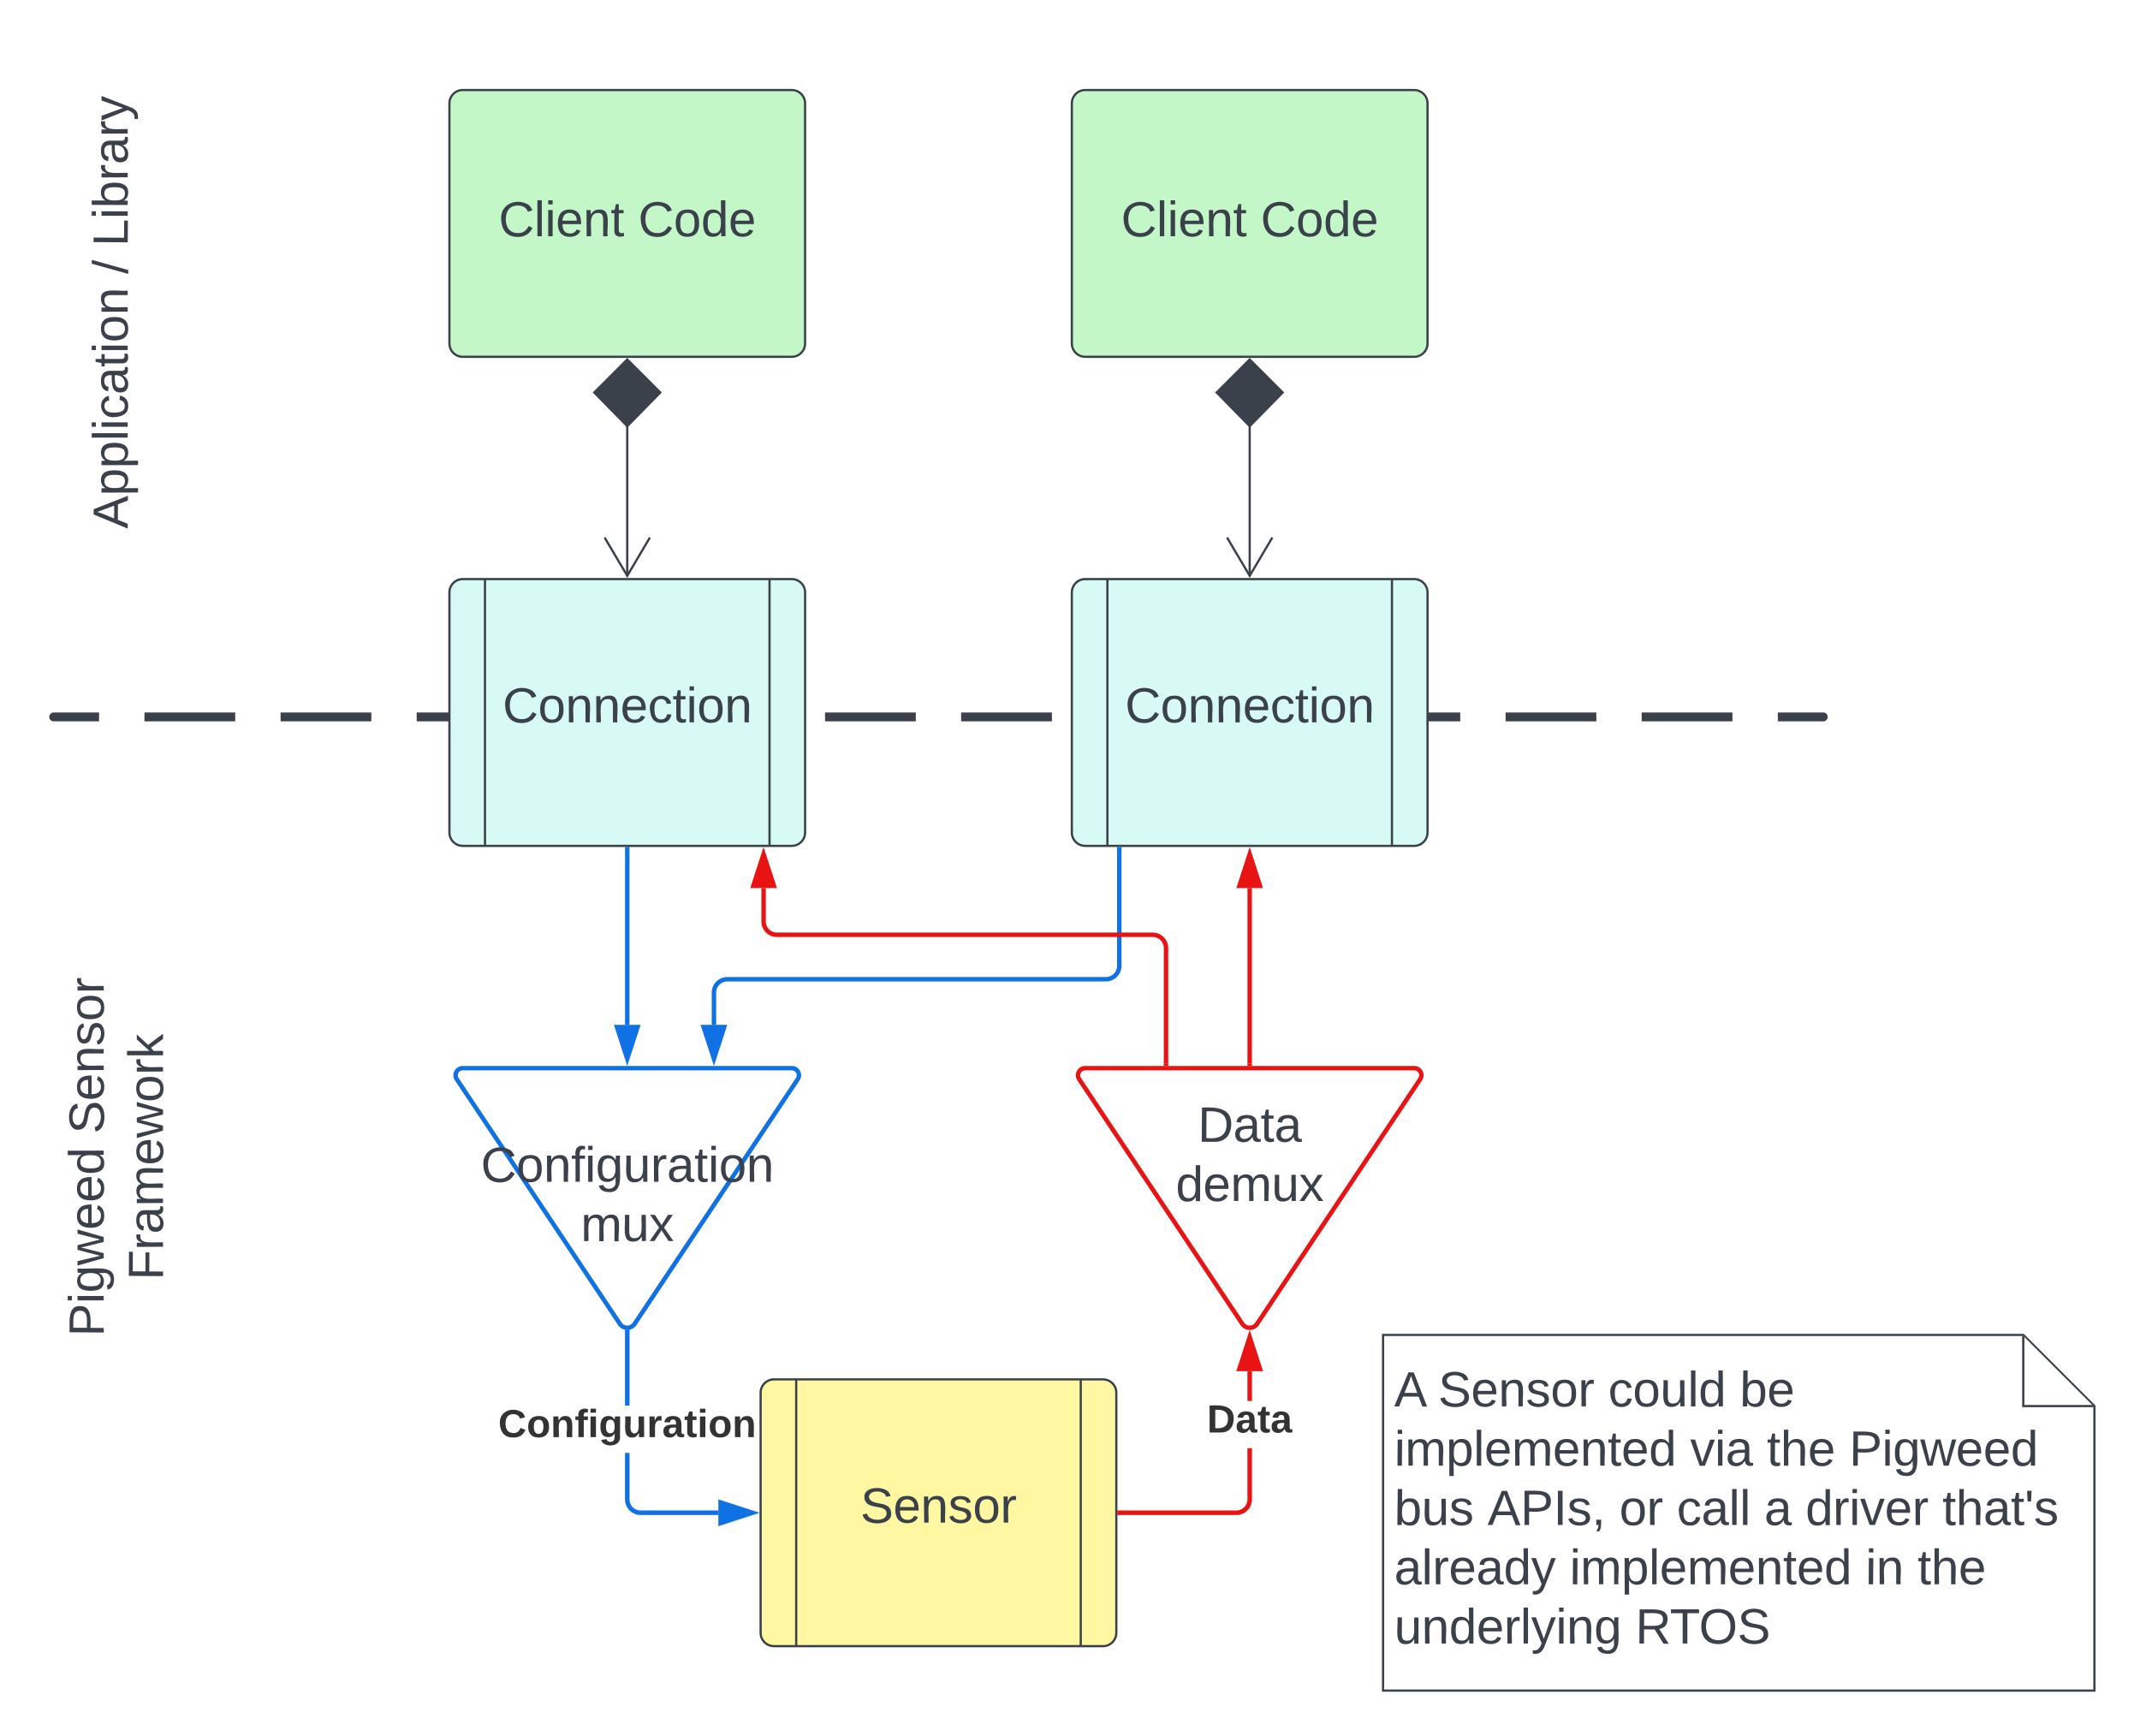<svg xmlns="http://www.w3.org/2000/svg" xmlns:xlink="http://www.w3.org/1999/xlink" xmlns:lucid="lucid" width="962.67" height="781"><g transform="translate(-137.833 -199.5)" lucid:page-tab-id="QS0QVPe9s7im"><path d="M0 0h1500v1000H0z" fill="#fff"/><path d="M161 522a1 1 0 0 1 1-1h796a1 1 0 0 1 1 1 1 1 0 0 1-1 1H162a1 1 0 0 1-1-1z" fill="none"/><path d="M202.82 521h40.82m20.4 0h40.83m20.4 0h40.83m20.4 0h40.83m20.4 0h40.83m20.4 0h40.83m20.4 0h40.83m20.4 0h40.83m20.4 0h40.83m20.4 0h40.82m20.4 0h40.83m20.4 0h40.83m20.4 0h20.61l.15.05.15.06.14.1.1.1.1.1.1.15.05.14.04.14v.32l-.05.15-.06.15-.1.14-.1.1-.1.1-.15.1-.14.05-.14.04H937.6m-20.42 0h-40.82m-20.4 0h-40.83m-20.4 0H753.9m-20.4 0h-40.83m-20.4 0h-40.83m-20.4 0H570.2m-20.4 0h-40.83m-20.4 0h-40.83m-20.4 0H386.5m-20.4 0h-40.82m-20.4 0h-40.83m-20.4 0H202.8m-20.4 0h-20.57l-.15-.05-.15-.06-.14-.1-.1-.1-.1-.1-.1-.15-.05-.14-.04-.14v-.32l.05-.15.06-.15.1-.14.1-.1.1-.1.15-.1.14-.05.14-.04h20.56" stroke="#3a414a" stroke-width="2" fill="none"/><path d="M340 246a6 6 0 0 1 6-6h148a6 6 0 0 1 6 6v108a6 6 0 0 1-6 6H346a6 6 0 0 1-6-6z" stroke="#3a414a" fill="#c3f7c8"/><use xlink:href="#a" transform="translate(362.099 305.778)"/><use xlink:href="#b" transform="translate(424.877 305.778)"/><path d="M620 246a6 6 0 0 1 6-6h148a6 6 0 0 1 6 6v108a6 6 0 0 1-6 6H626a6 6 0 0 1-6-6z" stroke="#3a414a" fill="#c3f7c8"/><use xlink:href="#a" transform="translate(642.099 305.778)"/><use xlink:href="#b" transform="translate(704.877 305.778)"/><path d="M340 466a6 6 0 0 1 6-6h148a6 6 0 0 1 6 6v108a6 6 0 0 1-6 6H346a6 6 0 0 1-6-6z" stroke="#3a414a" fill="#d7faf5"/><path d="M356 460v120m128-120v120" stroke="#3a414a" fill="none"/><use xlink:href="#c" transform="translate(363.889 524.444)"/><path d="M620 466a6 6 0 0 1 6-6h148a6 6 0 0 1 6 6v108a6 6 0 0 1-6 6H626a6 6 0 0 1-6-6z" stroke="#3a414a" fill="#d7faf5"/><path d="M636 460v120m128-120v120" stroke="#3a414a" fill="none"/><use xlink:href="#c" transform="translate(643.889 524.444)"/><path d="M420 390.88v67.7" stroke="#3a414a" fill="none"/><path d="M420 361.2l14.85 14.86L420 391.2l-14.85-15.14z" stroke="#3a414a" fill="#3a414a"/><path d="M409.82 441.3L420 458.52l10.18-17.22M700 390.88v67.7" stroke="#3a414a" fill="none"/><path d="M700 361.2l14.85 14.86L700 391.2l-14.85-15.14z" stroke="#3a414a" fill="#3a414a"/><path d="M689.82 441.3L700 458.52l10.18-17.22" stroke="#3a414a" fill="none"/><path d="M166 460a6 6 0 0 1-6-6V226a6 6 0 0 1 6-6h48a6 6 0 0 1 6 6v228a6 6 0 0 1-6 6z" fill="none"/><use xlink:href="#d" transform="rotate(-90 316.312 121.034)"/><use xlink:href="#e" transform="rotate(-90 258.997 63.72)"/><use xlink:href="#f" transform="rotate(-90 252.824 57.546)"/><path d="M164.33 840a6 6 0 0 1-6-6V606a6 6 0 0 1 6-6h51.34a6 6 0 0 1 6 6v228a6 6 0 0 1-6 6z" fill="none"/><use xlink:href="#g" transform="rotate(-90 492.629 308.143)"/><use xlink:href="#h" transform="rotate(-90 447.012 262.525)"/><use xlink:href="#i" transform="rotate(-90 493.277 282.124)"/><path d="M343.33 685a3.2 3.2 0 0 1 2.67-5h148a3.2 3.2 0 0 1 2.67 5l-73.34 110a4 4 0 0 1-6.66 0z" stroke="#1071e5" stroke-width="2" fill="#fff"/><use xlink:href="#j" transform="translate(354.074 731.111)"/><use xlink:href="#k" transform="translate(399.043 757.778)"/><path d="M420 581.5v79" stroke="#1071e5" stroke-width="2" fill="none"/><path d="M421 581.53h-2v-1.03h2z" stroke="#1071e5" stroke-width=".05" fill="#1071e5"/><path d="M420 675.76l-4.63-14.26h9.26z" stroke="#1071e5" stroke-width="2" fill="#1071e5"/><path d="M641.33 581.5V634a6 6 0 0 1-6 6H465a6 6 0 0 0-6 6v14.5" stroke="#1071e5" stroke-width="2" fill="none"/><path d="M642.33 581.53h-2v-1.03h2z" stroke="#1071e5" stroke-width=".05" fill="#1071e5"/><path d="M459 675.76l-4.65-14.26h9.27z" stroke="#1071e5" stroke-width="2" fill="#1071e5"/><path d="M480 826a6 6 0 0 1 6-6h148a6 6 0 0 1 6 6v108a6 6 0 0 1-6 6H486a6 6 0 0 1-6-6zm16-6v120m128-120v120" stroke="#3a414a" fill="#fff7a1"/><use xlink:href="#l" transform="translate(524.846 884.444)"/><path d="M421 873.96l.06.82.2.76.3.73.4.67.5.6.6.5.67.4.73.3.76.2.82.06H461v2h-35.04l-1.06-.08-1.06-.26-1.02-.42-.94-.57-.83-.72-.72-.83-.57-.94-.42-1.02-.26-1.06-.08-1.06v-20.96h2zm0-42.2h-2v-32.97h2z" stroke="#1071e5" stroke-width=".05" fill="#1071e5"/><path d="M419.02 797.7l.98.1.98-.1.02 1.12h-2v-1.13z" fill="#1071e5"/><path d="M419.03 797.67l.97.1 1-.1.02 1.17h-2.04v-1.18zm0 1.12h1.94l-.02-1.07-.95.1-.98-.1z" stroke="#1071e5" stroke-width=".05" fill="#1071e5"/><path d="M476.26 880L462 884.63v-9.26z" fill="#1071e5"/><path d="M479.5 880l-18.5 6v-12zm-16.5 3.26l10.03-3.26-10.03-3.26z" stroke="#1071e5" stroke-width=".05" fill="#1071e5"/><use xlink:href="#m" transform="translate(361.95 845.97)"/><path d="M623.33 685a3.2 3.2 0 0 1 2.67-5h148a3.2 3.2 0 0 1 2.67 5l-73.34 110a4 4 0 0 1-6.66 0z" stroke="#e81313" stroke-width="2" fill="#fff"/><use xlink:href="#n" transform="translate(676.58 713.09)"/><use xlink:href="#o" transform="translate(666.703 739.757)"/><path d="M701 874.04l-.08 1.06-.26 1.06-.42 1.02-.57.94-.72.83-.83.72-.94.57-1.02.42-1.06.26-1.06.08H641.5v-2h52.46l.82-.07.76-.18.73-.3.67-.4.6-.52.5-.6.4-.66.3-.73.2-.76.06-.82V851h2zm0-44.37h-2V816.3h2z" stroke="#e81313" stroke-width=".05" fill="#e81313"/><path d="M641.53 881h-1.03v-2h1.03z" fill="#e81313"/><path d="M641.55 881.02h-1.07V879h1.07zm-1.02-2V881h.97v-2z" stroke="#e81313" stroke-width=".05" fill="#e81313"/><path d="M704.63 815.3h-9.26l4.63-14.27z" fill="#e81313"/><path d="M706 816.3h-12l6-18.5zm-9.26-2h6.52L700 804.27z" stroke="#e81313" stroke-width=".05" fill="#e81313"/><use xlink:href="#p" transform="translate(680.79 843.897)"/><path d="M700 678v-79" stroke="#e81313" stroke-width="2" fill="none"/><path d="M701 679h-2v-1.03h2z" stroke="#e81313" stroke-width=".05" fill="#e81313"/><path d="M700 583.74l4.63 14.26h-9.26z" stroke="#e81313" stroke-width="2" fill="#e81313"/><path d="M662.36 678v-52a6 6 0 0 0-6-6H487.33a6 6 0 0 1-6-6v-15" stroke="#e81313" stroke-width="2" fill="none"/><path d="M663.36 679h-2v-1.03h2z" stroke="#e81313" stroke-width=".05" fill="#e81313"/><path d="M481.33 583.74l4.64 14.26h-9.27z" stroke="#e81313" stroke-width="2" fill="#e81313"/><path d="M760 800h288l32 32v128H760z" stroke="#3a414a" fill="#fff"/><path d="M1048 800.48V832h31.52" stroke="#3a414a" fill="#fff"/><use xlink:href="#q" transform="translate(765 832.153)"/><use xlink:href="#r" transform="translate(784.753 832.153)"/><use xlink:href="#s" transform="translate(861.235 832.153)"/><use xlink:href="#t" transform="translate(920.432 832.153)"/><use xlink:href="#u" transform="translate(765 858.82)"/><use xlink:href="#v" transform="translate(898.086 858.82)"/><use xlink:href="#w" transform="translate(932.593 858.82)"/><use xlink:href="#x" transform="translate(969.63 858.82)"/><use xlink:href="#y" transform="translate(765 885.486)"/><use xlink:href="#z" transform="translate(806.975 885.486)"/><use xlink:href="#A" transform="translate(866.235 885.486)"/><use xlink:href="#B" transform="translate(892.099 885.486)"/><use xlink:href="#C" transform="translate(931.481 885.486)"/><use xlink:href="#D" transform="translate(950 885.486)"/><use xlink:href="#E" transform="translate(1011.543 885.486)"/><use xlink:href="#F" transform="translate(765 912.153)"/><use xlink:href="#u" transform="translate(843.889 912.153)"/><use xlink:href="#G" transform="translate(976.975 912.153)"/><use xlink:href="#H" transform="translate(1000.37 912.153)"/><use xlink:href="#I" transform="translate(765 938.82)"/><use xlink:href="#J" transform="translate(873.457 938.82)"/><defs><path fill="#3a414a" d="M212-179c-10-28-35-45-73-45-59 0-87 40-87 99 0 60 29 101 89 101 43 0 62-24 78-52l27 14C228-24 195 4 139 4 59 4 22-46 18-125c-6-104 99-153 187-111 19 9 31 26 39 46" id="K"/><path fill="#3a414a" d="M24 0v-261h32V0H24" id="L"/><path fill="#3a414a" d="M24-231v-30h32v30H24zM24 0v-190h32V0H24" id="M"/><path fill="#3a414a" d="M100-194c63 0 86 42 84 106H49c0 40 14 67 53 68 26 1 43-12 49-29l28 8c-11 28-37 45-77 45C44 4 14-33 15-96c1-61 26-98 85-98zm52 81c6-60-76-77-97-28-3 7-6 17-6 28h103" id="N"/><path fill="#3a414a" d="M117-194c89-4 53 116 60 194h-32v-121c0-31-8-49-39-48C34-167 62-67 57 0H25l-1-190h30c1 10-1 24 2 32 11-22 29-35 61-36" id="O"/><path fill="#3a414a" d="M59-47c-2 24 18 29 38 22v24C64 9 27 4 27-40v-127H5v-23h24l9-43h21v43h35v23H59v120" id="P"/><g id="a"><use transform="rotate(.413) scale(.062)" xlink:href="#K"/><use transform="matrix(.062 0 0 .062 15.988 0)" xlink:href="#L"/><use transform="matrix(.062 0 0 .062 20.864 0)" xlink:href="#M"/><use transform="matrix(.062 0 0 .062 25.74 0)" xlink:href="#N"/><use transform="matrix(.062 0 0 .062 38.086 0)" xlink:href="#O"/><use transform="matrix(.062 0 0 .062 50.432 0)" xlink:href="#P"/></g><path fill="#3a414a" d="M100-194c62-1 85 37 85 99 1 63-27 99-86 99S16-35 15-95c0-66 28-99 85-99zM99-20c44 1 53-31 53-75 0-43-8-75-51-75s-53 32-53 75 10 74 51 75" id="Q"/><path fill="#3a414a" d="M85-194c31 0 48 13 60 33l-1-100h32l1 261h-30c-2-10 0-23-3-31C134-8 116 4 85 4 32 4 16-35 15-94c0-66 23-100 70-100zm9 24c-40 0-46 34-46 75 0 40 6 74 45 74 42 0 51-32 51-76 0-42-9-74-50-73" id="R"/><g id="b"><use transform="rotate(.413) scale(.062)" xlink:href="#K"/><use transform="matrix(.062 0 0 .062 15.988 0)" xlink:href="#Q"/><use transform="matrix(.062 0 0 .062 28.333 0)" xlink:href="#R"/><use transform="matrix(.062 0 0 .062 40.679 0)" xlink:href="#N"/></g><path fill="#3a414a" d="M96-169c-40 0-48 33-48 73s9 75 48 75c24 0 41-14 43-38l32 2c-6 37-31 61-74 61-59 0-76-41-82-99-10-93 101-131 147-64 4 7 5 14 7 22l-32 3c-4-21-16-35-41-35" id="S"/><g id="c"><use transform="rotate(.413) scale(.062)" xlink:href="#K"/><use transform="matrix(.062 0 0 .062 15.988 0)" xlink:href="#Q"/><use transform="matrix(.062 0 0 .062 28.333 0)" xlink:href="#O"/><use transform="matrix(.062 0 0 .062 40.679 0)" xlink:href="#O"/><use transform="matrix(.062 0 0 .062 53.025 0)" xlink:href="#N"/><use transform="matrix(.062 0 0 .062 65.37 0)" xlink:href="#S"/><use transform="matrix(.062 0 0 .062 76.481 0)" xlink:href="#P"/><use transform="matrix(.062 0 0 .062 82.654 0)" xlink:href="#M"/><use transform="matrix(.062 0 0 .062 87.53 0)" xlink:href="#Q"/><use transform="matrix(.062 0 0 .062 99.877 0)" xlink:href="#O"/></g><path fill="#3a414a" d="M205 0l-28-72H64L36 0H1l101-248h38L239 0h-34zm-38-99l-47-123c-12 45-31 82-46 123h93" id="T"/><path fill="#3a414a" d="M115-194c55 1 70 41 70 98S169 2 115 4C84 4 66-9 55-30l1 105H24l-1-265h31l2 30c10-21 28-34 59-34zm-8 174c40 0 45-34 45-75s-6-73-45-74c-42 0-51 32-51 76 0 43 10 73 51 73" id="U"/><path fill="#3a414a" d="M141-36C126-15 110 5 73 4 37 3 15-17 15-53c-1-64 63-63 125-63 3-35-9-54-41-54-24 1-41 7-42 31l-33-3c5-37 33-52 76-52 45 0 72 20 72 64v82c-1 20 7 32 28 27v20c-31 9-61-2-59-35zM48-53c0 20 12 33 32 33 41-3 63-29 60-74-43 2-92-5-92 41" id="V"/><g id="d"><use transform="rotate(.413) scale(.062)" xlink:href="#T"/><use transform="matrix(.062 0 0 .062 14.815 0)" xlink:href="#U"/><use transform="matrix(.062 0 0 .062 27.16 0)" xlink:href="#U"/><use transform="matrix(.062 0 0 .062 39.506 0)" xlink:href="#L"/><use transform="matrix(.062 0 0 .062 44.383 0)" xlink:href="#M"/><use transform="matrix(.062 0 0 .062 49.26 0)" xlink:href="#S"/><use transform="matrix(.062 0 0 .062 60.37 0)" xlink:href="#V"/><use transform="matrix(.062 0 0 .062 72.716 0)" xlink:href="#P"/><use transform="matrix(.062 0 0 .062 78.889 0)" xlink:href="#M"/><use transform="matrix(.062 0 0 .062 83.765 0)" xlink:href="#Q"/><use transform="matrix(.062 0 0 .062 96.111 0)" xlink:href="#O"/></g><path fill="#3a414a" d="M0 4l72-265h28L28 4H0" id="W"/><use transform="rotate(.413) scale(.062)" xlink:href="#W" id="e"/><path fill="#3a414a" d="M30 0v-248h33v221h125V0H30" id="X"/><path fill="#3a414a" d="M115-194c53 0 69 39 70 98 0 66-23 100-70 100C84 3 66-7 56-30L54 0H23l1-261h32v101c10-23 28-34 59-34zm-8 174c40 0 45-34 45-75 0-40-5-75-45-74-42 0-51 32-51 76 0 43 10 73 51 73" id="Y"/><path fill="#3a414a" d="M114-163C36-179 61-72 57 0H25l-1-190h30c1 12-1 29 2 39 6-27 23-49 58-41v29" id="Z"/><path fill="#3a414a" d="M179-190L93 31C79 59 56 82 12 73V49c39 6 53-20 64-50L1-190h34L92-34l54-156h33" id="aa"/><g id="f"><use transform="rotate(.413) scale(.062)" xlink:href="#X"/><use transform="matrix(.062 0 0 .062 12.346 0)" xlink:href="#M"/><use transform="matrix(.062 0 0 .062 17.222 0)" xlink:href="#Y"/><use transform="matrix(.062 0 0 .062 29.568 0)" xlink:href="#Z"/><use transform="matrix(.062 0 0 .062 36.914 0)" xlink:href="#V"/><use transform="matrix(.062 0 0 .062 49.26 0)" xlink:href="#Z"/><use transform="matrix(.062 0 0 .062 56.605 0)" xlink:href="#aa"/></g><path fill="#3a414a" d="M30-248c87 1 191-15 191 75 0 78-77 80-158 76V0H30v-248zm33 125c57 0 124 11 124-50 0-59-68-47-124-48v98" id="ab"/><path fill="#3a414a" d="M177-190C167-65 218 103 67 71c-23-6-38-20-44-43l32-5c15 47 100 32 89-28v-30C133-14 115 1 83 1 29 1 15-40 15-95c0-56 16-97 71-98 29-1 48 16 59 35 1-10 0-23 2-32h30zM94-22c36 0 50-32 50-73 0-42-14-75-50-75-39 0-46 34-46 75s6 73 46 73" id="ac"/><path fill="#3a414a" d="M206 0h-36l-40-164L89 0H53L-1-190h32L70-26l43-164h34l41 164 42-164h31" id="ad"/><g id="g"><use transform="rotate(.413) scale(.062)" xlink:href="#ab"/><use transform="matrix(.062 0 0 .062 14.815 0)" xlink:href="#M"/><use transform="matrix(.062 0 0 .062 19.691 0)" xlink:href="#ac"/><use transform="matrix(.062 0 0 .062 32.037 0)" xlink:href="#ad"/><use transform="matrix(.062 0 0 .062 48.025 0)" xlink:href="#N"/><use transform="matrix(.062 0 0 .062 60.37 0)" xlink:href="#N"/><use transform="matrix(.062 0 0 .062 72.716 0)" xlink:href="#R"/></g><path fill="#3a414a" d="M185-189c-5-48-123-54-124 2 14 75 158 14 163 119 3 78-121 87-175 55-17-10-28-26-33-46l33-7c5 56 141 63 141-1 0-78-155-14-162-118-5-82 145-84 179-34 5 7 8 16 11 25" id="ae"/><path fill="#3a414a" d="M135-143c-3-34-86-38-87 0 15 53 115 12 119 90S17 21 10-45l28-5c4 36 97 45 98 0-10-56-113-15-118-90-4-57 82-63 122-42 12 7 21 19 24 35" id="af"/><g id="h"><use transform="rotate(.413) scale(.062)" xlink:href="#ae"/><use transform="matrix(.062 0 0 .062 14.815 0)" xlink:href="#N"/><use transform="matrix(.062 0 0 .062 27.16 0)" xlink:href="#O"/><use transform="matrix(.062 0 0 .062 39.506 0)" xlink:href="#af"/><use transform="matrix(.062 0 0 .062 50.617 0)" xlink:href="#Q"/><use transform="matrix(.062 0 0 .062 62.963 0)" xlink:href="#Z"/></g><path fill="#3a414a" d="M63-220v92h138v28H63V0H30v-248h175v28H63" id="ag"/><path fill="#3a414a" d="M210-169c-67 3-38 105-44 169h-31v-121c0-29-5-50-35-48C34-165 62-65 56 0H25l-1-190h30c1 10-1 24 2 32 10-44 99-50 107 0 11-21 27-35 58-36 85-2 47 119 55 194h-31v-121c0-29-5-49-35-48" id="ah"/><path fill="#3a414a" d="M143 0L79-87 56-68V0H24v-261h32v163l83-92h37l-77 82L181 0h-38" id="ai"/><g id="i"><use transform="rotate(.413) scale(.062)" xlink:href="#ag"/><use transform="matrix(.062 0 0 .062 13.519 0)" xlink:href="#Z"/><use transform="matrix(.062 0 0 .062 20.864 0)" xlink:href="#V"/><use transform="matrix(.062 0 0 .062 33.21 0)" xlink:href="#ah"/><use transform="matrix(.062 0 0 .062 51.667 0)" xlink:href="#N"/><use transform="matrix(.062 0 0 .062 64.012 0)" xlink:href="#ad"/><use transform="matrix(.062 0 0 .062 80 0)" xlink:href="#Q"/><use transform="matrix(.062 0 0 .062 92.346 0)" xlink:href="#Z"/><use transform="matrix(.062 0 0 .062 99.691 0)" xlink:href="#ai"/></g><path fill="#3a414a" d="M101-234c-31-9-42 10-38 44h38v23H63V0H32v-167H5v-23h27c-7-52 17-82 69-68v24" id="aj"/><path fill="#3a414a" d="M84 4C-5 8 30-112 23-190h32v120c0 31 7 50 39 49 72-2 45-101 50-169h31l1 190h-30c-1-10 1-25-2-33-11 22-28 36-60 37" id="ak"/><g id="j"><use transform="rotate(.413) scale(.062)" xlink:href="#K"/><use transform="matrix(.062 0 0 .062 15.988 0)" xlink:href="#Q"/><use transform="matrix(.062 0 0 .062 28.333 0)" xlink:href="#O"/><use transform="matrix(.062 0 0 .062 40.679 0)" xlink:href="#aj"/><use transform="matrix(.062 0 0 .062 46.852 0)" xlink:href="#M"/><use transform="matrix(.062 0 0 .062 51.728 0)" xlink:href="#ac"/><use transform="matrix(.062 0 0 .062 64.074 0)" xlink:href="#ak"/><use transform="matrix(.062 0 0 .062 76.42 0)" xlink:href="#Z"/><use transform="matrix(.062 0 0 .062 83.765 0)" xlink:href="#V"/><use transform="matrix(.062 0 0 .062 96.111 0)" xlink:href="#P"/><use transform="matrix(.062 0 0 .062 102.284 0)" xlink:href="#M"/><use transform="matrix(.062 0 0 .062 107.16 0)" xlink:href="#Q"/><use transform="matrix(.062 0 0 .062 119.506 0)" xlink:href="#O"/></g><path fill="#3a414a" d="M141 0L90-78 38 0H4l68-98-65-92h35l48 74 47-74h35l-64 92 68 98h-35" id="al"/><g id="k"><use transform="rotate(.413) scale(.062)" xlink:href="#ah"/><use transform="matrix(.062 0 0 .062 18.457 0)" xlink:href="#ak"/><use transform="matrix(.062 0 0 .062 30.802 0)" xlink:href="#al"/></g><g id="l"><use transform="rotate(.413) scale(.062)" xlink:href="#ae"/><use transform="matrix(.062 0 0 .062 14.815 0)" xlink:href="#N"/><use transform="matrix(.062 0 0 .062 27.16 0)" xlink:href="#O"/><use transform="matrix(.062 0 0 .062 39.506 0)" xlink:href="#af"/><use transform="matrix(.062 0 0 .062 50.617 0)" xlink:href="#Q"/><use transform="matrix(.062 0 0 .062 62.963 0)" xlink:href="#Z"/></g><path fill="#333" d="M67-125c0 53 21 87 73 88 37 1 54-22 65-47l45 17C233-25 199 4 140 4 58 4 20-42 15-125 8-235 124-281 211-232c18 10 29 29 36 50l-46 12c-8-25-30-41-62-41-52 0-71 34-72 86" id="am"/><path fill="#333" d="M110-194c64 0 96 36 96 99 0 64-35 99-97 99-61 0-95-36-95-99 0-62 34-99 96-99zm-1 164c35 0 45-28 45-65 0-40-10-65-43-65-34 0-45 26-45 65 0 36 10 65 43 65" id="an"/><path fill="#333" d="M135-194c87-1 58 113 63 194h-50c-7-57 23-157-34-157-59 0-34 97-39 157H25l-1-190h47c2 12-1 28 3 38 12-26 28-41 61-42" id="ao"/><path fill="#333" d="M121-226c-27-7-43 5-38 36h38v33H83V0H34v-157H6v-33h28c-9-59 32-81 87-68v32" id="ap"/><path fill="#333" d="M25-224v-37h50v37H25zM25 0v-190h50V0H25" id="aq"/><path fill="#333" d="M195-6C206 82 75 100 31 46c-4-6-6-13-8-21l49-6c3 16 16 24 34 25 40 0 42-37 40-79-11 22-30 35-61 35-53 0-70-43-70-97 0-56 18-96 73-97 30 0 46 14 59 34l2-30h47zm-90-29c32 0 41-27 41-63 0-35-9-62-40-62-32 0-39 29-40 63 0 36 9 62 39 62" id="ar"/><path fill="#333" d="M85 4C-2 5 27-109 22-190h50c7 57-23 150 33 157 60-5 35-97 40-157h50l1 190h-47c-2-12 1-28-3-38-12 25-28 42-61 42" id="as"/><path fill="#333" d="M135-150c-39-12-60 13-60 57V0H25l-1-190h47c2 13-1 29 3 40 6-28 27-53 61-41v41" id="at"/><path fill="#333" d="M133-34C117-15 103 5 69 4 32 3 11-16 11-54c-1-60 55-63 116-61 1-26-3-47-28-47-18 1-26 9-28 27l-52-2c7-38 36-58 82-57s74 22 75 68l1 82c-1 14 12 18 25 15v27c-30 8-71 5-69-32zm-48 3c29 0 43-24 42-57-32 0-66-3-65 30 0 17 8 27 23 27" id="au"/><path fill="#333" d="M115-3C79 11 28 4 28-45v-112H4v-33h27l15-45h31v45h36v33H77v99c-1 23 16 31 38 25v30" id="av"/><g id="m"><use transform="scale(.049)" xlink:href="#am"/><use transform="matrix(.049 0 0 .049 12.79 0)" xlink:href="#an"/><use transform="matrix(.049 0 0 .049 23.605 0)" xlink:href="#ao"/><use transform="matrix(.049 0 0 .049 34.42 0)" xlink:href="#ap"/><use transform="matrix(.049 0 0 .049 40.296 0)" xlink:href="#aq"/><use transform="matrix(.049 0 0 .049 45.235 0)" xlink:href="#ar"/><use transform="matrix(.049 0 0 .049 56.05 0)" xlink:href="#as"/><use transform="matrix(.049 0 0 .049 66.864 0)" xlink:href="#at"/><use transform="matrix(.049 0 0 .049 73.778 0)" xlink:href="#au"/><use transform="matrix(.049 0 0 .049 83.654 0)" xlink:href="#av"/><use transform="matrix(.049 0 0 .049 89.53 0)" xlink:href="#aq"/><use transform="matrix(.049 0 0 .049 94.47 0)" xlink:href="#an"/><use transform="matrix(.049 0 0 .049 105.284 0)" xlink:href="#ao"/></g><path fill="#3a414a" d="M30-248c118-7 216 8 213 122C240-48 200 0 122 0H30v-248zM63-27c89 8 146-16 146-99s-60-101-146-95v194" id="aw"/><g id="n"><use transform="rotate(.413) scale(.062)" xlink:href="#aw"/><use transform="matrix(.062 0 0 .062 15.988 0)" xlink:href="#V"/><use transform="matrix(.062 0 0 .062 28.333 0)" xlink:href="#P"/><use transform="matrix(.062 0 0 .062 34.506 0)" xlink:href="#V"/></g><g id="o"><use transform="rotate(.413) scale(.062)" xlink:href="#R"/><use transform="matrix(.062 0 0 .062 12.346 0)" xlink:href="#N"/><use transform="matrix(.062 0 0 .062 24.691 0)" xlink:href="#ah"/><use transform="matrix(.062 0 0 .062 43.148 0)" xlink:href="#ak"/><use transform="matrix(.062 0 0 .062 55.494 0)" xlink:href="#al"/></g><path fill="#333" d="M24-248c120-7 223 5 221 122C244-46 201 0 124 0H24v-248zM76-40c74 7 117-18 117-86 0-67-45-88-117-82v168" id="ax"/><g id="p"><use transform="scale(.049)" xlink:href="#ax"/><use transform="matrix(.049 0 0 .049 12.79 0)" xlink:href="#au"/><use transform="matrix(.049 0 0 .049 22.667 0)" xlink:href="#av"/><use transform="matrix(.049 0 0 .049 28.543 0)" xlink:href="#au"/></g><use transform="rotate(.413) scale(.062)" xlink:href="#T" id="q"/><g id="r"><use transform="rotate(.413) scale(.062)" xlink:href="#ae"/><use transform="matrix(.062 0 0 .062 14.815 0)" xlink:href="#N"/><use transform="matrix(.062 0 0 .062 27.16 0)" xlink:href="#O"/><use transform="matrix(.062 0 0 .062 39.506 0)" xlink:href="#af"/><use transform="matrix(.062 0 0 .062 50.617 0)" xlink:href="#Q"/><use transform="matrix(.062 0 0 .062 62.963 0)" xlink:href="#Z"/></g><g id="s"><use transform="rotate(.413) scale(.062)" xlink:href="#S"/><use transform="matrix(.062 0 0 .062 11.111 0)" xlink:href="#Q"/><use transform="matrix(.062 0 0 .062 23.457 0)" xlink:href="#ak"/><use transform="matrix(.062 0 0 .062 35.802 0)" xlink:href="#L"/><use transform="matrix(.062 0 0 .062 40.679 0)" xlink:href="#R"/></g><g id="t"><use transform="rotate(.413) scale(.062)" xlink:href="#Y"/><use transform="matrix(.062 0 0 .062 12.346 0)" xlink:href="#N"/></g><g id="u"><use transform="rotate(.413) scale(.062)" xlink:href="#M"/><use transform="matrix(.062 0 0 .062 4.877 0)" xlink:href="#ah"/><use transform="matrix(.062 0 0 .062 23.333 0)" xlink:href="#U"/><use transform="matrix(.062 0 0 .062 35.679 0)" xlink:href="#L"/><use transform="matrix(.062 0 0 .062 40.556 0)" xlink:href="#N"/><use transform="matrix(.062 0 0 .062 52.901 0)" xlink:href="#ah"/><use transform="matrix(.062 0 0 .062 71.358 0)" xlink:href="#N"/><use transform="matrix(.062 0 0 .062 83.704 0)" xlink:href="#O"/><use transform="matrix(.062 0 0 .062 96.05 0)" xlink:href="#P"/><use transform="matrix(.062 0 0 .062 102.222 0)" xlink:href="#N"/><use transform="matrix(.062 0 0 .062 114.568 0)" xlink:href="#R"/></g><path fill="#3a414a" d="M108 0H70L1-190h34L89-25l56-165h34" id="ay"/><g id="v"><use transform="rotate(.413) scale(.062)" xlink:href="#ay"/><use transform="matrix(.062 0 0 .062 11.111 0)" xlink:href="#M"/><use transform="matrix(.062 0 0 .062 15.988 0)" xlink:href="#V"/></g><path fill="#3a414a" d="M106-169C34-169 62-67 57 0H25v-261h32l-1 103c12-21 28-36 61-36 89 0 53 116 60 194h-32v-121c2-32-8-49-39-48" id="az"/><g id="w"><use transform="rotate(.413) scale(.062)" xlink:href="#P"/><use transform="matrix(.062 0 0 .062 6.173 0)" xlink:href="#az"/><use transform="matrix(.062 0 0 .062 18.519 0)" xlink:href="#N"/></g><g id="x"><use transform="rotate(.413) scale(.062)" xlink:href="#ab"/><use transform="matrix(.062 0 0 .062 14.815 0)" xlink:href="#M"/><use transform="matrix(.062 0 0 .062 19.691 0)" xlink:href="#ac"/><use transform="matrix(.062 0 0 .062 32.037 0)" xlink:href="#ad"/><use transform="matrix(.062 0 0 .062 48.025 0)" xlink:href="#N"/><use transform="matrix(.062 0 0 .062 60.37 0)" xlink:href="#N"/><use transform="matrix(.062 0 0 .062 72.716 0)" xlink:href="#R"/></g><g id="y"><use transform="rotate(.413) scale(.062)" xlink:href="#Y"/><use transform="matrix(.062 0 0 .062 12.346 0)" xlink:href="#ak"/><use transform="matrix(.062 0 0 .062 24.691 0)" xlink:href="#af"/></g><path fill="#3a414a" d="M33 0v-248h34V0H33" id="aA"/><path fill="#3a414a" d="M68-38c1 34 0 65-14 84H32c9-13 17-26 17-46H33v-38h35" id="aB"/><g id="z"><use transform="rotate(.413) scale(.062)" xlink:href="#T"/><use transform="matrix(.062 0 0 .062 14.815 0)" xlink:href="#ab"/><use transform="matrix(.062 0 0 .062 29.63 0)" xlink:href="#aA"/><use transform="matrix(.062 0 0 .062 35.802 0)" xlink:href="#af"/><use transform="matrix(.062 0 0 .062 46.914 0)" xlink:href="#aB"/></g><g id="A"><use transform="rotate(.413) scale(.062)" xlink:href="#Q"/><use transform="matrix(.062 0 0 .062 12.346 0)" xlink:href="#Z"/></g><g id="B"><use transform="rotate(.413) scale(.062)" xlink:href="#S"/><use transform="matrix(.062 0 0 .062 11.111 0)" xlink:href="#V"/><use transform="matrix(.062 0 0 .062 23.457 0)" xlink:href="#L"/><use transform="matrix(.062 0 0 .062 28.333 0)" xlink:href="#L"/></g><use transform="rotate(.413) scale(.062)" xlink:href="#V" id="C"/><g id="D"><use transform="rotate(.413) scale(.062)" xlink:href="#R"/><use transform="matrix(.062 0 0 .062 12.346 0)" xlink:href="#Z"/><use transform="matrix(.062 0 0 .062 19.691 0)" xlink:href="#M"/><use transform="matrix(.062 0 0 .062 24.568 0)" xlink:href="#ay"/><use transform="matrix(.062 0 0 .062 35.679 0)" xlink:href="#N"/><use transform="matrix(.062 0 0 .062 48.025 0)" xlink:href="#Z"/></g><path fill="#3a414a" d="M47-170H22l-4-78h33" id="aC"/><g id="E"><use transform="rotate(.413) scale(.062)" xlink:href="#P"/><use transform="matrix(.062 0 0 .062 6.173 0)" xlink:href="#az"/><use transform="matrix(.062 0 0 .062 18.519 0)" xlink:href="#V"/><use transform="matrix(.062 0 0 .062 30.864 0)" xlink:href="#P"/><use transform="matrix(.062 0 0 .062 37.037 0)" xlink:href="#aC"/><use transform="matrix(.062 0 0 .062 41.235 0)" xlink:href="#af"/></g><g id="F"><use transform="rotate(.413) scale(.062)" xlink:href="#V"/><use transform="matrix(.062 0 0 .062 12.346 0)" xlink:href="#L"/><use transform="matrix(.062 0 0 .062 17.222 0)" xlink:href="#Z"/><use transform="matrix(.062 0 0 .062 24.568 0)" xlink:href="#N"/><use transform="matrix(.062 0 0 .062 36.914 0)" xlink:href="#V"/><use transform="matrix(.062 0 0 .062 49.26 0)" xlink:href="#R"/><use transform="matrix(.062 0 0 .062 61.605 0)" xlink:href="#aa"/></g><g id="G"><use transform="rotate(.413) scale(.062)" xlink:href="#M"/><use transform="matrix(.062 0 0 .062 4.877 0)" xlink:href="#O"/></g><g id="H"><use transform="rotate(.413) scale(.062)" xlink:href="#P"/><use transform="matrix(.062 0 0 .062 6.173 0)" xlink:href="#az"/><use transform="matrix(.062 0 0 .062 18.519 0)" xlink:href="#N"/></g><g id="I"><use transform="rotate(.413) scale(.062)" xlink:href="#ak"/><use transform="matrix(.062 0 0 .062 12.346 0)" xlink:href="#O"/><use transform="matrix(.062 0 0 .062 24.691 0)" xlink:href="#R"/><use transform="matrix(.062 0 0 .062 37.037 0)" xlink:href="#N"/><use transform="matrix(.062 0 0 .062 49.383 0)" xlink:href="#Z"/><use transform="matrix(.062 0 0 .062 56.728 0)" xlink:href="#L"/><use transform="matrix(.062 0 0 .062 61.605 0)" xlink:href="#aa"/><use transform="matrix(.062 0 0 .062 72.716 0)" xlink:href="#M"/><use transform="matrix(.062 0 0 .062 77.593 0)" xlink:href="#O"/><use transform="matrix(.062 0 0 .062 89.938 0)" xlink:href="#ac"/></g><path fill="#3a414a" d="M233-177c-1 41-23 64-60 70L243 0h-38l-65-103H63V0H30v-248c88 3 205-21 203 71zM63-129c60-2 137 13 137-47 0-61-80-42-137-45v92" id="aD"/><path fill="#3a414a" d="M127-220V0H93v-220H8v-28h204v28h-85" id="aE"/><path fill="#3a414a" d="M140-251c81 0 123 46 123 126C263-46 219 4 140 4 59 4 17-45 17-125s42-126 123-126zm0 227c63 0 89-41 89-101s-29-99-89-99c-61 0-89 39-89 99S79-25 140-24" id="aF"/><g id="J"><use transform="rotate(.413) scale(.062)" xlink:href="#aD"/><use transform="matrix(.062 0 0 .062 15.556 0)" xlink:href="#aE"/><use transform="matrix(.062 0 0 .062 28.642 0)" xlink:href="#aF"/><use transform="matrix(.062 0 0 .062 45.926 0)" xlink:href="#ae"/></g></defs></g></svg>